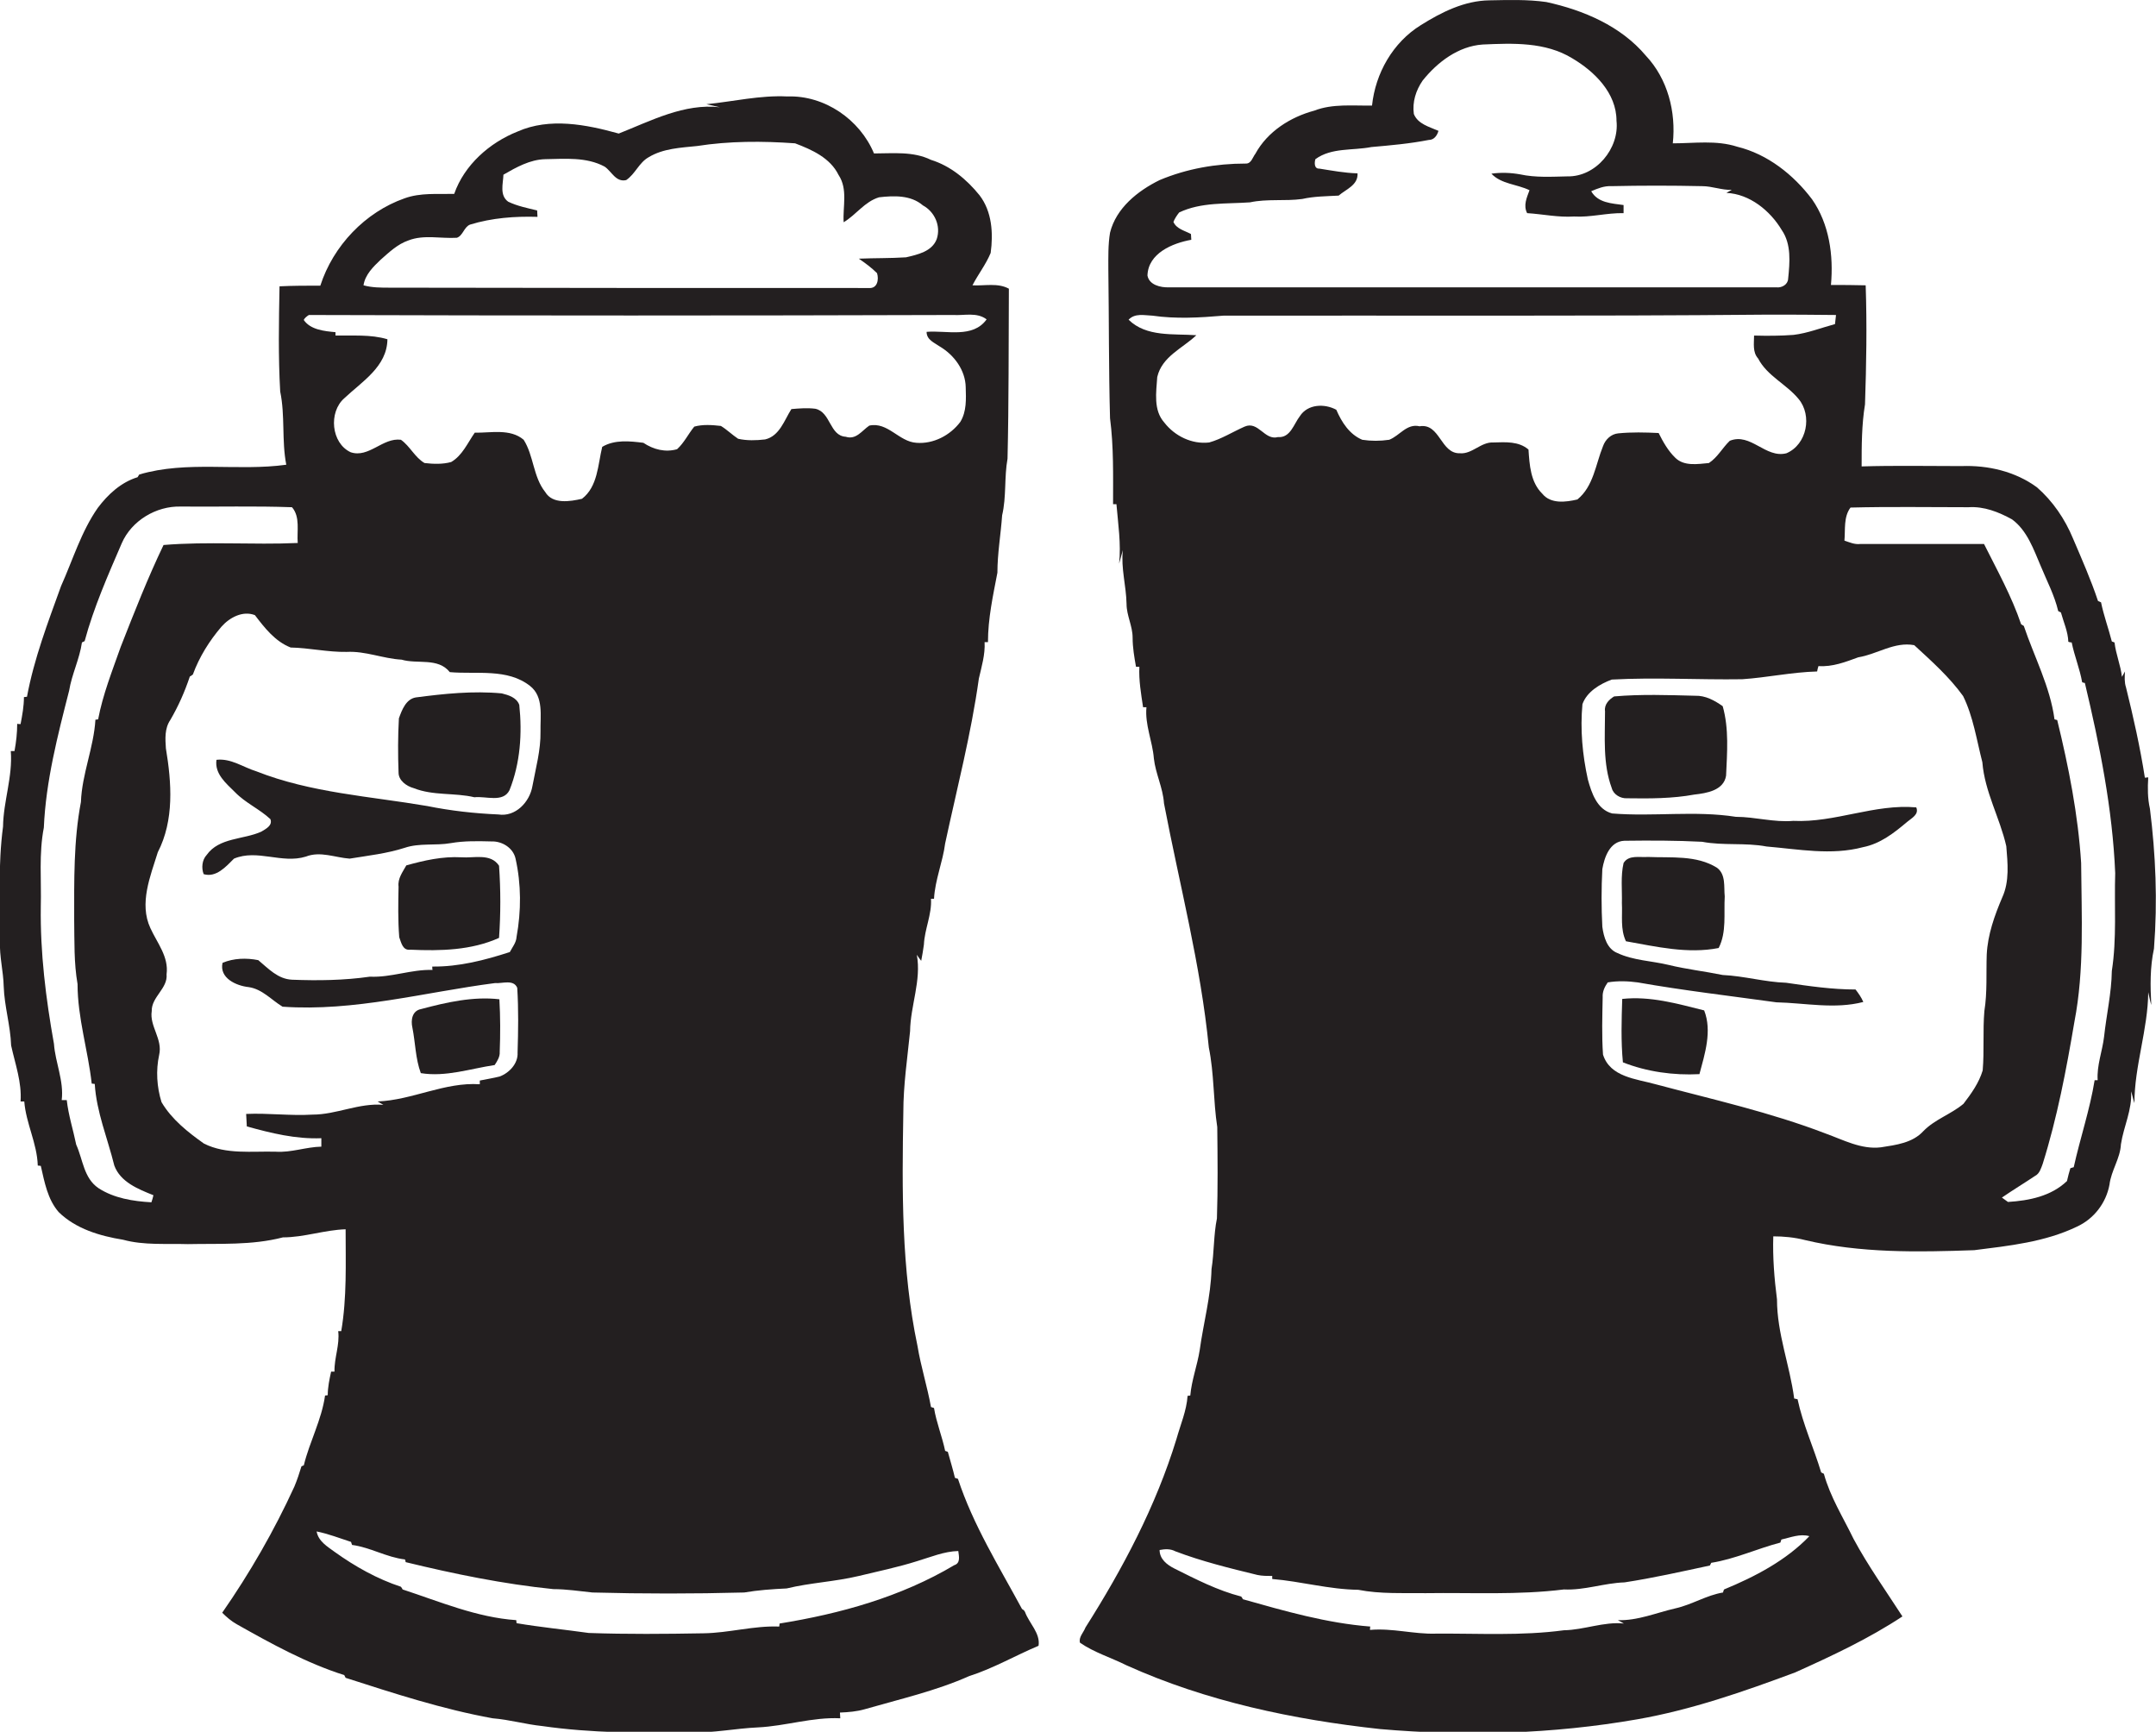 <?xml version="1.0" encoding="utf-8"?>
<!-- Generator: Adobe Illustrator 19.2.0, SVG Export Plug-In . SVG Version: 6.00 Build 0)  -->
<svg version="1.1" id="Layer_1" xmlns="http://www.w3.org/2000/svg" xmlns:xlink="http://www.w3.org/1999/xlink" x="0px" y="0px"
	 viewBox="0 0 639.4 513.5" enable-background="new 0 0 639.4 513.5" xml:space="preserve">
<g>
	<path fill="#231F20" d="M637.6,239.8c-0.7-3.1-0.7-6.2-0.5-9.3c-0.3,0-0.7,0.1-1,0.1c-1.4-9-3.4-17.9-5.6-26.8
		c-0.5-1.5-0.4-3.1-0.3-4.7c-0.3,0.5-0.6,1.1-0.9,1.6c-0.4-3.5-1.8-6.7-2.2-10.2c-0.2-0.1-0.6-0.2-0.8-0.3c-1-3.9-2.4-7.7-3.2-11.6
		c-0.2-0.1-0.7-0.3-0.9-0.4c-2.1-6.3-4.8-12.4-7.4-18.5c-2.4-5.8-6-11.1-10.7-15.2c-6.4-4.7-14.5-6.6-22.4-6.3
		c-9.9,0-19.8-0.2-29.6,0.1c0-6.1,0-12.3,1-18.4c0.4-11.8,0.6-23.5,0.2-35.3c-3.4-0.1-6.9-0.1-10.3-0.1c0.8-8.8-0.5-18.1-5.6-25.4
		c-5.5-7.3-13.2-13.4-22.2-15.6c-6.2-2-12.7-1-19.1-1c1-9.3-1.5-19.1-8-26c-7.4-8.8-18.5-13.5-29.5-15.9C453-0.2,447.3,0,441.7,0.1
		c-7.4,0.1-14.2,3.5-20.4,7.4c-8.2,5.1-13.4,14.2-14.4,23.8c-5.7,0.1-11.7-0.6-17.1,1.5c-7.1,1.9-13.9,6.2-17.5,12.8
		c-0.8,1-1.2,3-2.9,2.9c-8.7,0-17.4,1.5-25.5,4.9c-6.5,3.2-12.9,8.3-14.7,15.6c-0.6,3.6-0.5,7.3-0.5,11c0.2,14.7,0.1,29.4,0.5,44
		c1.1,8.4,0.9,17,0.9,25.5c0.3,0,0.8,0,1,0c0.5,5.9,1.4,11.7,0.8,17.6c0.4-1.3,0.7-2.7,1.1-4c-0.6,5.4,1,10.6,1.1,16
		c0,3.4,1.8,6.5,1.8,10c0,2.9,0.5,5.8,1,8.6c0.2,0,0.7,0,1,0c-0.2,4,0.5,8,1.1,12c0.2,0,0.7,0,1,0c-0.5,5.2,1.8,10.1,2.2,15.2
		c0.5,4.5,2.7,8.7,3,13.3c4.6,24.1,10.9,47.9,13.3,72.4c1.6,7.8,1.3,15.8,2.5,23.6c0.1,9,0.2,18.1-0.1,27.1c-1,4.9-0.8,10-1.6,15
		c-0.2,8.1-2.4,16-3.5,24c-0.7,4.5-2.4,8.9-2.8,13.5c-0.2,0-0.6,0.1-0.8,0.1c-0.3,4.4-2.1,8.5-3.3,12.8c-6.1,19.9-15.9,38.4-27,55.9
		c-0.5,1.4-2.1,2.9-1.6,4.5c4.2,2.9,9.2,4.4,13.8,6.7c23.7,10.7,49.5,16.1,75.2,18.9c25.4,2.2,51.1,1.5,76.3-2.9
		c16-2.8,31.5-8.2,46.8-13.9c10.9-4.9,21.8-10,31.8-16.6c-4.9-7.6-10.2-15-14.5-23c-3.1-6.4-6.9-12.4-8.8-19.3
		c-0.2-0.1-0.6-0.3-0.8-0.4c-2.2-7.3-5.4-14.2-7-21.7c-0.2,0-0.7-0.2-1-0.2c-1.3-9.9-5.1-19.3-5.1-29.4c-0.8-6.2-1.3-12.5-1.1-18.7
		c3.1,0,6.3,0.3,9.4,1.1c16.4,3.9,33.4,3.6,50.2,3c10.3-1.3,21-2.4,30.5-7c5-2.3,8.6-7,9.6-12.4c0.5-4.2,3.2-7.8,3.4-12
		c0.8-5.3,3.4-10.3,3-15.7c0.4,1.1,0.6,2.3,1,3.5c0-11,4-21.8,4.1-32.9c0.3,1.3,0.5,2.5,0.9,3.8c-0.3-5.6-0.4-11.2,0.8-16.7
		C639.9,267.1,639.3,253.4,637.6,239.8z M353.3,71.1c0-0.4-0.1-1.3-0.1-1.7c-1.8-1-4.3-1.5-5.2-3.6c0.4-1,1-1.9,1.7-2.8
		c6.5-3.1,13.9-2.5,21-3c5.1-1.1,10.4-0.3,15.5-1c3.5-0.8,7.2-0.8,10.8-1c2.2-1.9,5.8-3.1,5.6-6.6c-3.8-0.1-7.5-0.8-11.3-1.4
		c-1.6,0.1-1.5-1.8-1.2-2.8c4.8-3.5,11-2.5,16.6-3.6c5.7-0.5,11.4-1,17-2.1c1.6,0,2.5-1.3,2.9-2.7c-2.7-1.2-6.1-2-7.3-5
		c-0.5-3.5,0.6-7,2.6-9.9c4.4-5.5,10.6-10.2,17.8-10.7c9-0.4,18.6-0.8,26.6,4.1c6.6,3.9,13.1,10.3,13.1,18.5
		c0.9,8.2-6.1,16.7-14.6,16.5c-4.7,0.1-9.4,0.4-14-0.6c-2.8-0.5-5.7-0.6-8.5-0.2c2.9,3.1,7.6,3.1,11.3,4.9c-0.8,2.2-1.9,4.5-0.7,6.8
		c4.7,0.3,9.2,1.3,13.9,1c4.9,0.3,9.7-1.1,14.7-1c0-0.6,0-1.8,0-2.4c-3.5-0.5-7.6-0.6-9.6-4.1c1.9-0.8,3.8-1.6,5.9-1.5
		c9-0.2,18-0.2,27,0c3,0,5.8,1.2,8.8,1.1c-0.6,0.3-1.1,0.6-1.6,0.9c6.9,0.3,13,5.3,16.4,11c2.9,4.2,2.4,9.6,1.9,14.5
		c-0.1,1.7-1.9,2.7-3.5,2.5c-60,0-120,0-180.1,0c-2.5,0.1-5.9-0.7-6.4-3.5C340.5,75.1,347.7,72.1,353.3,71.1z M358.6,131.2
		c-5.1,0.6-10.2-1.9-13.3-5.9c-3.3-3.7-2.4-9-2.1-13.5c1.4-6.1,7.5-8.5,11.6-12.4c-6.8-0.5-14.8,0.6-20.1-4.6c1.9-2,4.6-1.3,7.1-1.2
		c6.9,1,14,0.6,21,0c53.7-0.1,107.3,0.2,161-0.3c6.9,0,13.8,0,20.7,0.1c-0.1,0.9-0.2,1.8-0.3,2.7c-4.1,1.1-8.1,2.7-12.3,3.2
		c-3.9,0.3-7.8,0.3-11.7,0.2c0,2.3-0.5,4.9,1.2,6.8c2.7,5.2,8.4,7.6,12,12c4.1,4.9,2.5,13.5-3.6,16.1c-6.2,1.6-10.6-6.2-16.8-3.7
		c-2.2,2.1-3.6,4.9-6.2,6.6c-3.3,0.3-7.3,1-9.9-1.5c-2.2-2.1-3.7-4.8-5-7.4c-4-0.2-8-0.3-12,0.1c-2.1,0.2-3.8,1.8-4.5,3.8
		c-2.2,5.4-2.8,11.9-7.6,15.8c-3.4,0.8-7.9,1.4-10.4-1.7c-3.5-3.4-3.8-8.6-4.1-13.1c-2.9-2.5-6.8-2.2-10.4-2.1
		c-3.7-0.2-6.3,3.5-9.9,3.2c-5.8,0.2-5.9-9-12-8c-3.8-0.9-5.9,2.8-9,4c-2.7,0.4-5.4,0.4-8,0c-3.8-1.6-6.1-5.2-7.7-8.9
		c-3.5-1.9-8.5-1.7-10.8,1.9c-1.8,2.3-2.8,6.5-6.5,6.2c-4,1.1-5.8-4.9-9.9-3.1C365.5,128.1,362.2,130.2,358.6,131.2z M528,457.4
		c0.1-0.2,0.2-0.7,0.3-0.9c2.7-0.6,5.5-1.8,8.3-1c-6.9,7.2-16.1,12-25.3,15.8c-0.1,0.2-0.3,0.7-0.3,0.9c-4.9,0.8-9.2,3.6-14.1,4.7
		c-5.7,1.3-11.2,3.7-17.1,3.5c0.6,0.3,1.2,0.7,1.8,1c-6-0.6-11.8,1.9-17.8,2c-12.6,1.7-25.4,0.9-38,1c-6.5,0.2-12.9-1.7-19.5-1.1
		c0-0.3,0-0.8,0.1-1c-12.9-1-25.4-4.6-37.8-8.1c-0.1-0.2-0.3-0.6-0.5-0.8c-7-1.8-13.4-5.1-19.8-8.3c-2.2-1.1-4.4-2.8-4.4-5.5
		c1.6-0.3,3.2-0.4,4.7,0.4c7.9,3,16.1,5,24.3,7c1.4,0.3,2.9,0.3,4.4,0.3c0,0.2,0,0.7,0,0.9c8.5,0.7,16.9,3.1,25.5,3.2
		c6.6,1.3,13.3,0.9,20,1c13.7-0.2,27.4,0.6,41-1.1c6.1,0.3,11.9-1.9,18-2.1c8.5-1.3,16.9-3.2,25.3-5c0.1-0.2,0.3-0.6,0.4-0.8
		C514.5,462.3,521.1,459.2,528,457.4z M588.5,299.8c-0.5,5.9,0,11.8-0.5,17.6c-1.1,3.7-3.4,6.9-5.7,9.9c-3.7,3.1-8.5,4.6-11.9,8.1
		c-3.2,3.5-8.1,4.1-12.6,4.8c-5.8,0.7-11.1-2.2-16.4-4.1c-16.4-6.3-33.5-10.1-50.4-14.6c-5.7-1.6-13.5-2.1-15.6-8.8
		c-0.4-5.7-0.2-11.4-0.1-17c-0.1-1.7,0.6-3.1,1.5-4.4c2.9-0.5,6-0.4,8.9,0c13.6,2.4,27.4,4,41.1,5.9c8.6,0.2,17.3,2.1,25.8-0.1
		c-0.6-1.4-1.4-2.5-2.3-3.7c-6.9,0-13.8-1-20.6-2c-6.3-0.2-12.4-2-18.8-2.3c-5.4-1.1-10.8-1.7-16.1-3c-5-1.2-10.4-1.3-15.1-3.5
		c-3.1-1.2-4.1-4.8-4.5-7.8c-0.3-5.7-0.3-11.4,0-17.1c0.6-3.5,2.2-8.2,6.5-8.4c7.7-0.1,15.4-0.1,23.1,0.3c6.3,1.2,12.8,0.2,19.1,1.4
		c9.5,0.8,19.2,2.7,28.6,0.2c5.1-1,9.2-4.2,13.1-7.5c1.3-1.1,3.6-2.2,2.7-4.3c-12.4-1.1-24.1,4.6-36.5,4c-5.7,0.5-11.3-1.2-17-1.2
		c-12.1-1.9-24.5,0-36.7-1c-4.5-1.2-6.1-6.1-7.2-10.1c-1.6-7.3-2.3-14.8-1.6-22.3c1.3-3.7,5.2-6,8.7-7.3c12.9-0.7,25.8,0.1,38.7-0.1
		c7.4-0.5,14.7-2.1,22.2-2.3c0.1-0.5,0.2-1.1,0.4-1.6c4.1,0.3,8-1.2,11.8-2.6c5.6-0.9,10.7-4.7,16.6-3.6c5.1,4.7,10.4,9.4,14.5,15.1
		c3,6.1,4,13,5.7,19.6c0.7,8.8,5.2,16.5,7.1,24.9c0.4,5,1,10.4-1.2,15.2c-2.3,5.4-4.3,11-4.6,16.9
		C589,288.5,589.4,294.2,588.5,299.8z M626.3,287.9c-0.1,6.6-1.6,13-2.3,19.5c-0.5,4.3-2.2,8.5-1.9,12.9c-0.2,0-0.7,0-0.9,0
		c-1.4,8.7-4.3,17.2-6.2,25.8c-0.3,0.1-0.8,0.2-1,0.3c-0.4,1.3-0.7,2.5-1,3.8c-4.7,4.5-11.2,5.8-17.5,6.2c-0.5-0.3-1.3-1-1.8-1.3
		c3.2-2.2,6.5-4.2,9.8-6.4c1.4-0.7,1.8-2.3,2.3-3.6c4.3-13.7,7-27.9,9.4-42.1c3-15.5,2.1-31.4,2-47.1c-0.9-14.3-3.7-28.5-7.1-42.4
		c-0.2,0-0.6-0.2-0.8-0.2c-1.3-9.7-6-18.5-9.1-27.7c-0.2-0.1-0.6-0.4-0.8-0.5c-2.8-8.3-7.1-16-11-23.8c-12.2,0-24.4,0-36.7,0
		c-1.7,0.2-3.2-0.5-4.7-1c0.3-3.3-0.3-7,1.8-9.8c11.7-0.3,23.3-0.1,35-0.1c4.6-0.3,8.9,1.4,12.9,3.6c4.5,3.3,6.4,8.9,8.5,13.8
		c1.8,4.4,4.1,8.7,5.2,13.4c0.2,0.1,0.6,0.3,0.8,0.4c0.8,2.9,2.1,5.7,2.2,8.7c0.2,0.1,0.7,0.2,1,0.2c0.8,4,2.4,7.8,3.1,11.8
		c0.2,0.1,0.6,0.2,0.8,0.2c4.4,18.5,8.2,37.3,9,56.4C627,268.5,627.8,278.3,626.3,287.9z"/>
	<path fill="#231F20" d="M303.1,477.1c-6.8-12.6-14.5-24.9-19-38.6c-0.2-0.1-0.7-0.2-0.9-0.3c-0.6-2.6-1.4-5.1-2.1-7.7
		c-0.2-0.1-0.6-0.2-0.8-0.3c-0.9-4.3-2.6-8.4-3.3-12.7c-0.2-0.1-0.7-0.2-0.9-0.3c-1.1-6.1-3-12-4-18.1c-4.8-22.8-4.6-46.1-4.2-69.3
		c0-8.1,1.2-16,2-24c0.1-7.6,3.4-15.1,2-22.7c0.4,0.6,0.8,1.2,1.3,1.8c0.3-1.6,0.6-3.2,0.8-4.8c0.2-4.6,2.4-9,2.1-13.6
		c0.2,0,0.7,0,0.9,0c0.3-5.6,2.6-10.9,3.3-16.4c3.5-16.3,7.7-32.4,10-48.9c0.8-3.5,1.9-7.1,1.7-10.8c0.3,0,0.8,0,1,0
		c0-7,1.5-13.8,2.8-20.6c0-5.7,1-11.3,1.4-17c1.3-5.5,0.6-11.3,1.6-16.8c0.4-16.8,0.3-33.6,0.4-50.4c-3.3-1.8-7.2-0.8-10.8-1
		c1.7-3.3,4-6.2,5.4-9.6c0.8-5.8,0.4-12.3-3.3-17.1c-3.8-4.7-8.6-8.7-14.4-10.5c-5.3-2.6-11.3-1.9-16.9-1.9
		c-4.2-10.1-14.7-17.3-25.7-16.9c-8.1-0.4-16,1.5-24,2.3c1.3,0.3,2.7,0.6,4,0.9c-10.6-1.2-20.4,4-30,7.8c-9.7-2.7-20.5-4.8-30-0.6
		c-8.3,3.3-15.8,9.9-18.8,18.5c-4.9,0.1-10-0.4-14.7,1.3c-11.7,4.1-21.2,14.1-25,25.9c-4,0-8.1,0-12.1,0.2
		c-0.2,10.4-0.4,20.8,0.2,31.2c1.5,7.2,0.4,14.5,1.8,21.7c-14.4,2-29.4-1.3-43.6,2.9c-0.1,0.2-0.4,0.6-0.5,0.8
		c-4.9,1.5-8.8,5.1-11.8,9.1c-4.9,7-7.4,15.4-10.9,23.2c-3.9,10.8-8,21.5-10.1,32.8c-0.2,0-0.7,0.1-0.9,0.1c0,2.7-0.5,5.4-1,8
		c-0.3,0-0.8,0-1-0.1c0,2.7-0.3,5.4-0.8,8.1c-0.3,0-0.8,0-1.1,0c0.6,7.6-2.2,14.9-2.3,22.4c-1.5,11.3-0.9,22.7-0.9,34
		c-0.2,4.5,1,8.9,1.1,13.4c0.2,5.9,2,11.6,2.2,17.5c1.2,5.5,3.2,10.9,2.8,16.6c0.3,0,0.8,0,1.1,0c0.5,6.5,3.8,12.4,4,19
		c0.2,0,0.7,0.1,0.9,0.1c1.1,4.8,2,9.9,5.3,13.7c5.1,5,12.3,7.1,19.1,8.2c6.2,1.7,12.8,1.1,19.2,1.3c9.4-0.2,19,0.4,28.2-2
		c6.3,0,12.3-2.2,18.6-2.4c0,10.1,0.4,20.3-1.3,30.2c-0.2,0-0.7,0-0.9,0c0.5,4.1-1.2,7.9-1.1,12c-0.3,0-0.8,0-1,0
		c-0.5,2.3-1,4.6-1,7c-0.2,0-0.6,0.1-0.8,0.1c-1,7.2-4.6,13.7-6.3,20.7c-0.2,0.1-0.6,0.2-0.7,0.3c-0.6,2-1.3,4.1-2.1,6
		c-6,13.1-13.2,25.6-21.4,37.4c1.3,1.3,2.7,2.5,4.3,3.4c10.3,5.8,20.6,11.5,31.9,15.1c0.1,0.2,0.3,0.6,0.4,0.8
		c14.3,4.6,28.7,9.3,43.6,12c5,0.4,9.8,1.8,14.7,2.3c14.6,2.1,29.3,2.1,44,1.9c6.7,0.2,13.3-1.2,20-1.5c8.2-0.4,16.2-3.1,24.4-2.7
		c0-0.6-0.1-1.1-0.1-1.7c2.5-0.1,5-0.3,7.4-1c10.4-3,21-5.4,30.9-9.8c7.2-2.3,13.7-6.1,20.6-9c0.6-3.7-2.8-6.7-4-10
		C303.8,477.5,303.3,477.2,303.1,477.1z M112.9,77c2.5-2.2,5-4.6,8.2-5.7c4.6-1.8,9.6-0.5,14.4-0.8c1.8-0.6,2.1-3.2,3.9-3.9
		c6.5-2,13.3-2.5,20-2.3c0-0.5-0.1-1.4-0.1-1.9c-2.9-0.7-5.9-1.3-8.6-2.6c-2.6-1.9-1.5-5.3-1.4-8c3.8-2.2,7.9-4.5,12.4-4.6
		c5.9-0.1,12.2-0.7,17.6,2.2c2.1,1.4,3.3,4.7,6.4,4c2.7-1.8,3.8-5.2,6.7-6.8c4.3-2.6,9.5-2.8,14.3-3.3c9.6-1.5,19.4-1.5,29.1-0.8
		c5,1.9,10.4,4.3,12.9,9.4c2.8,4.2,1.2,9.4,1.5,14c3.7-2.2,6.2-6.1,10.5-7.4c4.4-0.5,9.4-0.7,13,2.4c3.5,1.9,5.4,6.1,4.1,10
		c-1.4,3.7-5.7,4.6-9.1,5.4c-4.7,0.3-9.3,0.2-14,0.4c1.9,1.3,3.8,2.7,5.4,4.3c0.6,1.9,0.1,4.6-2.4,4.4c-47.3,0-94.7,0-142-0.1
		c-2.7,0-5.4,0-7.9-0.7C108.3,81.4,110.7,79.1,112.9,77z M91.6,93.4c63.7,0.2,127.4,0.2,191.1,0c3.3,0.2,7-0.9,9.9,1.3
		c-4.1,5.7-11.8,3.2-17.8,3.7c0,2.4,2.3,3.2,4,4.4c4.2,2.5,7.5,7,7.6,12c0.1,3.5,0.3,7.2-1.6,10.3c-3,4-8,6.6-13,6.2
		c-5.2-0.3-8.5-6.3-14-5.1c-2.2,1.5-3.9,4.3-7,3.3c-4.8-0.3-4.4-7.3-9-8.3c-2.4-0.3-4.8-0.1-7.1,0.1c-2.1,3.3-3.5,8-7.8,9
		c-2.6,0.3-5.4,0.4-8-0.2c-1.8-1.2-3.3-2.7-5.1-3.8c-2.6-0.3-5.4-0.5-7.9,0.2c-1.8,2.2-3,4.8-5.1,6.7c-3.5,1-7,0.1-10-1.9
		c-4-0.5-8.5-1-12.2,1.2c-1.3,5.3-1.3,11.8-6,15.4c-3.5,0.8-8.7,1.7-10.9-2c-3.6-4.5-3.4-10.8-6.4-15.5c-4-3.4-9.8-2-14.5-2.1
		c-2.1,3-3.7,6.8-7,8.7c-2.5,0.7-5.3,0.6-7.9,0.3c-2.9-1.7-4.3-5-7-6.9c-5.4-0.7-9.5,5.5-14.9,3.7c-5.8-2.7-6.6-11.9-1.9-16
		c5.3-5,12.7-9.4,12.8-17.5c-5-1.5-10.3-1-15.4-1.1c0-0.3,0-0.7,0-1c-3.3-0.3-7.4-0.7-9.4-3.6C90.2,94.4,91.1,93.7,91.6,93.4z
		 M44.9,356.5c-5.4-0.3-11.1-1.2-15.7-4.2c-4.4-3-4.6-8.5-6.6-12.9c-0.9-4.4-2.3-8.7-2.8-13.2c-0.4,0-1.1,0-1.5,0
		c0.7-5.7-1.9-11.1-2.3-16.7c-2.4-13.4-4.1-27-3.9-40.7c0.2-7.8-0.6-15.7,0.9-23.4c0.6-13.8,4.1-27.3,7.5-40.6
		c0.8-4.9,3.1-9.4,3.8-14.3c0.2-0.1,0.6-0.3,0.8-0.4c2.7-10,6.9-19.5,11-29c2.9-6.7,10.2-11.1,17.5-10.9c11,0.1,22-0.2,33,0.2
		c2.5,2.9,1.4,7.1,1.7,10.6c-13.3,0.6-26.7-0.5-39.8,0.6c-4.7,9.8-8.7,20-12.7,30.2c-2.5,7.1-5.3,14.1-6.7,21.5
		c-0.2,0-0.6,0.1-0.8,0.1c-0.5,8.3-4,16.1-4.3,24.4c-2.2,11.5-2,23.3-2,35c0.1,6.3-0.1,12.7,1,19c0,10,3.1,19.6,4.2,29.5
		c0.2,0,0.7,0.1,0.9,0.1c0.5,8.3,3.8,16.1,5.8,24.2c1.8,4.9,7.1,7,11.6,8.8C45.4,354.9,45.1,356,44.9,356.5z M92.7,330.5
		c-6.6,0.4-13.2-0.5-19.7-0.2c0.1,1.2,0.1,2.5,0.2,3.7c7.2,2,14.5,3.8,22.1,3.5c0,0.8,0,1.7,0,2.5c-4.6,0.1-8.9,1.8-13.5,1.5
		c-7.1-0.2-14.7,0.9-21.3-2.4c-4.8-3.4-9.6-7.2-12.6-12.3c-1.4-4.5-1.7-9.4-0.7-14c1.1-4.7-2.9-8.5-2.2-13
		c-0.1-4.2,4.8-6.7,4.4-10.9c0.7-5.2-2.8-9.3-4.8-13.7c-3.4-7.3,0-15.4,2.2-22.5c4.9-9.5,4.1-20.6,2.4-30.8
		c-0.2-2.8-0.4-5.9,1.3-8.4c2.4-4.1,4.3-8.4,5.8-12.9c0.2-0.1,0.7-0.4,0.9-0.6c1.9-5.2,4.9-10,8.5-14.2c2.4-2.7,6.3-4.8,9.9-3.4
		c2.9,3.8,6,7.8,10.6,9.6c5.5,0.1,11,1.4,16.6,1.3c5.6-0.3,10.8,2,16.3,2.3c4.7,1.4,10.8-0.7,14.3,3.7c7.9,0.7,17.1-1.2,23.8,4.1
		c4.1,3.2,3,8.9,3.1,13.5c0.1,5.5-1.4,10.8-2.4,16.2c-0.8,4.7-5,9.2-10.1,8.4c-7.1-0.3-14.2-1.1-21.1-2.5
		c-17-2.9-34.5-3.9-50.7-10.3c-3.9-1.2-7.5-3.9-11.8-3.4c-0.6,4.2,2.9,7,5.5,9.6c3.1,3.2,7.3,5,10.5,8c0.7,1.9-1.4,2.9-2.7,3.7
		c-5.3,2.4-12.5,1.7-16.2,6.9c-1.4,1.5-1.6,3.9-0.9,5.7c3.7,1.1,6.6-2.2,9-4.6c6.9-2.9,14.2,1.6,21.3-0.6c4.3-1.7,8.7,0.3,13,0.6
		c5.5-0.9,11-1.5,16.3-3.2c4.4-1.5,9.2-0.6,13.7-1.4c4-0.7,8-0.6,12.1-0.5c3.1-0.1,6.4,1.9,7.1,5.1c1.7,7.6,1.7,15.5,0.3,23.2
		c-0.1,1.7-1.2,3-2,4.5c-7.4,2.4-15.1,4.4-23,4.3c0,0.3,0,0.8,0.1,1c-6.3-0.2-12.3,2.3-18.6,2c-7.6,1.1-15.4,1.2-23.1,0.9
		c-4.2-0.2-7-3.3-10-5.8c-3.5-0.7-7.3-0.6-10.6,0.8c-1,4.5,4,6.8,7.8,7.2c4,0.6,6.7,3.8,10,5.8c21.3,1.5,42.1-4.3,63-7
		c2.1,0.2,5.5-1.2,6.6,1.4c0.4,6.4,0.3,12.8,0.1,19.2c0.2,3.2-2.4,6-5.3,7.1c-2,0.5-4,0.8-5.9,1.2c0,0.3,0,0.8,0,1.1
		c-10.4-0.7-20,4.7-30.3,5.1c0.5,0.3,1.1,0.7,1.7,1C106.4,327,99.8,330.5,92.7,330.5z M283,464.1c-15.8,9.4-33.8,14.4-51.8,17.3
		c0,0.2-0.1,0.7-0.1,0.9c-7.6-0.3-14.9,1.9-22.5,2c-11.3,0.2-22.7,0.3-34-0.1c-7.1-1-14.3-1.7-21.4-2.9c0-0.2-0.1-0.7-0.1-0.9
		c-11.7-0.8-22.7-5.5-33.7-9.1c-0.1-0.2-0.3-0.6-0.5-0.8c-7-2.3-13.6-6-19.6-10.3c-2.2-1.6-4.9-3.2-5.4-6.1c3.5,0.7,6.8,2,10.2,3.1
		c0.1,0.2,0.2,0.7,0.3,0.9c5.4,0.7,10.3,3.7,15.7,4.3c0.1,0.2,0.2,0.6,0.2,0.8c14.4,3.5,29,6.5,43.8,8c3.9,0,7.7,0.6,11.6,1
		c15,0.4,30,0.4,45,0c4.1-0.7,8.3-1,12.6-1.2c7-1.7,14.3-2,21.4-3.7c5.8-1.4,11.6-2.6,17.3-4.4c4-1.2,8-2.9,12.2-3
		C284.4,461.5,284.9,463.5,283,464.1z"/>
	<path fill="#231F20" d="M122.7,233.7c5.8,2.3,12.1,1.3,18,2.7c3.4-0.4,8.5,1.7,10.4-2.1c3.2-8,3.8-16.8,2.9-25.3
		c-0.8-2.2-3.2-2.9-5.2-3.4c-8.5-0.8-17.1,0.1-25.5,1.2c-2.9,0.5-4.1,3.7-5,6.2c-0.3,5.3-0.3,10.7-0.1,16.1
		C118.2,231.4,120.5,233.1,122.7,233.7z"/>
	<path fill="#231F20" d="M502.7,206.3c-8-0.2-16-0.5-24,0.2c-1.5,0.9-3,2.4-2.7,4.4c0,7.6-0.7,15.5,2,22.8c0.5,1.9,2.6,3.1,4.5,3
		c6.7,0.1,13.5,0.1,20-1.1c3.6-0.4,8.7-1.2,9.4-5.6c0.3-6.8,0.9-13.9-1-20.6C508.5,207.7,505.8,206.2,502.7,206.3z"/>
	<path fill="#231F20" d="M118.4,277.9c0.6,1.6,1,4,3.3,3.7c8.9,0.4,18.1,0.2,26.3-3.5c0.5-7.1,0.5-14.3,0-21.4
		c-2.5-3.8-7.5-2.2-11.2-2.5c-5.6-0.3-10.9,0.9-16.3,2.4c-1.1,2-2.6,3.9-2.3,6.3C118.1,267.8,118,272.8,118.4,277.9z"/>
	<path fill="#231F20" d="M509.2,257.3c-6.1-3.8-13.6-2.9-20.5-3.2c-2.4,0.2-5.7-0.7-7.2,1.8c-0.9,3.9-0.4,7.9-0.5,11.9
		c0.2,3.8-0.5,7.7,1.2,11.3c9,1.6,18.3,3.8,27.5,2c2.4-4.7,1.5-10.2,1.8-15.3C511.2,263,511.9,259.3,509.2,257.3z"/>
	<path fill="#231F20" d="M124.8,318.2c7.4,1.2,14.6-1.3,21.9-2.4c0.8-1.2,1.6-2.5,1.5-3.9c0.2-5.2,0.2-10.4-0.1-15.6
		c-7.8-0.9-15.7,0.9-23.2,2.9c-2.7,0.5-3.1,3.3-2.6,5.5C123.2,309.2,123.2,313.9,124.8,318.2z"/>
	<path fill="#231F20" d="M481.1,296.2c-0.2,6.3-0.4,12.5,0.2,18.8c7.1,2.8,15,3.9,22.7,3.5c1.6-6,3.8-12.8,1.4-18.9
		C497.4,297.6,489.4,295.3,481.1,296.2z"/>
</g>
</svg>
